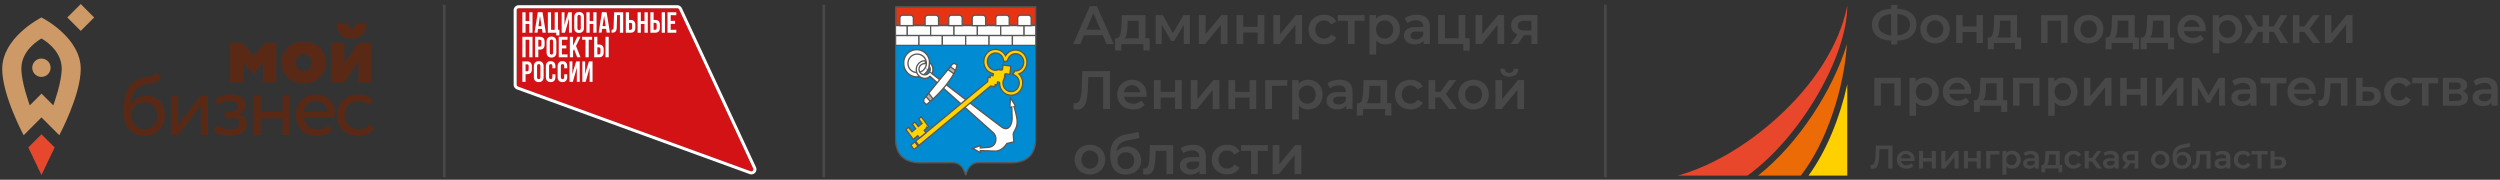 <?xml version="1.0" encoding="UTF-8"?> <svg xmlns="http://www.w3.org/2000/svg" xmlns:xlink="http://www.w3.org/1999/xlink" viewBox="0 0 1782.44 128.14"><rect x="0" y="0" width="1782.44" height="128.14" fill="#333333" stroke="none"/> <defs> <style>.cls-1,.cls-13,.cls-18{fill:none;}.cls-2{fill:#d31216;}.cls-3{fill:#fff;}.cls-4{fill:#5a2916;}.cls-5{fill:#e7472c;}.cls-6{fill:#cd9a67;}.cls-7{fill:#ed6b06;}.cls-8{fill:#e8472c;}.cls-9{fill:#ffd000;}.cls-10{fill:#484848;}.cls-11{fill:#008bd2;}.cls-12{clip-path:url(#clip-path);}.cls-13{stroke:#575756;stroke-miterlimit:22.93;stroke-width:0.93px;}.cls-14{fill:#e63312;}.cls-15{fill:#b2b2b2;}.cls-16{fill:#ffd500;}.cls-17{fill:#575756;}.cls-18{stroke:#484848;stroke-miterlimit:10;stroke-width:1.87px;}</style> <clipPath id="clip-path"> <polygon class="cls-1" points="638.15 125.06 738.82 125.06 738.82 4.55 638.15 4.55 638.15 125.06 638.15 125.06"></polygon> </clipPath> </defs> <g id="Слой_1" data-name="Слой 1"> <path class="cls-2" d="M484.18,6.73,537,120.1a1.47,1.47,0,0,1-1.83,2L369.38,61.73a1.47,1.47,0,0,1-1-1.37v-53a1.46,1.46,0,0,1,1.46-1.46h113a1.48,1.48,0,0,1,1.33.84Z"></path> <path class="cls-3" d="M482.85,3.72h-113a3.64,3.64,0,0,0-3.63,3.63v53a3.64,3.64,0,0,0,2.39,3.41l165.83,60.35a3.63,3.63,0,0,0,4.54-4.94L486.14,5.82a3.65,3.65,0,0,0-3.29-2.1Zm0,2.17a1.48,1.48,0,0,1,1.33.84L537,120.1a1.47,1.47,0,0,1-1.32,2.08,1.61,1.61,0,0,1-.51-.09L369.38,61.73a1.47,1.47,0,0,1-1-1.37v-53a1.46,1.46,0,0,1,1.46-1.46h113"></path> <path class="cls-3" d="M376.93,49.43c0,1-.4,1.37-1.13,1.37h-1.08V45.86h1.08c.73,0,1.13.33,1.13,1.37v2.2Zm-1.13-5.66h-3.38V58.38h2.3V52.89h1.08c2.3,0,3.42-1.27,3.42-3.61v-1.9c0-2.33-1.12-3.61-3.42-3.61ZM385.3,55c0,1-.46,1.44-1.19,1.44s-1.19-.4-1.19-1.44V47.13c0-1,.46-1.44,1.19-1.44s1.19.4,1.19,1.44V55ZM384.11,43.6c-2.26,0-3.49,1.34-3.49,3.68v7.59c0,2.34,1.23,3.67,3.49,3.67s3.48-1.33,3.48-3.67V47.28c0-2.34-1.23-3.68-3.48-3.68Zm16.89,0c-2.26,0-3.42,1.34-3.42,3.68v7.59c0,2.34,1.16,3.67,3.42,3.67s3.42-1.33,3.42-3.67V52.93h-2.17V55c0,1-.46,1.41-1.19,1.41s-1.19-.37-1.19-1.41V47.13c0-1,.46-1.44,1.19-1.44s1.19.4,1.19,1.44v1.56h2.17V47.28c0-2.34-1.17-3.68-3.42-3.68Zm-8.4,0c-2.25,0-3.42,1.34-3.42,3.68v7.59c0,2.34,1.17,3.67,3.42,3.67S396,57.21,396,54.87V52.93h-2.16V55c0,1-.47,1.41-1.19,1.41s-1.19-.37-1.19-1.41V47.13c0-1,.45-1.44,1.19-1.44s1.19.4,1.19,1.44v1.56H396V47.28c0-2.34-1.17-3.68-3.42-3.68Zm16.33,6.2L408.1,53V43.77h-2.05V58.38h2.36l1.92-6.7.94-3.59V58.38h2.06V43.77h-2.52l-1.88,6Zm9.1,0L417.19,53V43.77h-2V58.38h2.35l1.92-6.7.94-3.59V58.38h2.07V43.77H419.9l-1.87,6ZM394.37,37.49c0,1-.46,1.44-1.19,1.44s-1.19-.4-1.19-1.44V29.61c0-1.05.46-1.44,1.19-1.44s1.19.39,1.19,1.44v7.88Zm-1.19-11.41c-2.26,0-3.49,1.34-3.49,3.67v7.6c0,2.33,1.23,3.67,3.49,3.67s3.48-1.34,3.48-3.67v-7.6c0-2.33-1.23-3.67-3.48-3.67Zm18.4.17-3,6.36V26.25h-2.3v14.6h2.3V36.37l.71-1.34,2.23,5.82h2.36l-3.19-8.09,3.19-6.51Zm20.14,14.6H434V26.25h-2.29v14.6Zm-14.27,0h2.29V28.34h2.41V26.25h-7.1v2.09h2.4V40.85Zm-19.07,0h6.25V38.77h-4V34.49h3.16V32.4h-3.16V28.34h4V26.25h-6.25v14.6Zm29.73-3.46c0,1-.4,1.38-1.12,1.38H425.9v-5H427c.72,0,1.12.34,1.12,1.38v2.19ZM427,31.74H425.9V26.25h-2.29v14.6H427c2.29,0,3.42-1.27,3.42-3.61v-1.9c0-2.33-1.13-3.6-3.42-3.6Zm-54.57,9.11h2.3V28.34h2.6V40.85h2.34V26.25h-7.24v14.6Zm13.58-9c0,1.05-.4,1.38-1.13,1.38h-1.08V28.34h1.08c.73,0,1.13.33,1.13,1.37V31.9Zm-1.13-5.65h-3.38v14.6h2.3V35.37h1.08c2.29,0,3.42-1.28,3.42-3.61v-1.9c0-2.34-1.13-3.61-3.42-3.61Zm52.59-6.49c0,1.36-.38,1.5-1.43,1.5v2.09h.36c2.29,0,3.25-1,3.33-3.71l.26-8.83h2V23.33h2.34V8.73h-6.49l-.37,11Zm-25.77-7.67c0-1.05.47-1.45,1.19-1.45s1.19.4,1.19,1.45V20c0,1-.46,1.44-1.19,1.44s-1.19-.4-1.19-1.44V12.09Zm1.19,11.41c2.25,0,3.49-1.34,3.49-3.68V12.23c0-2.34-1.24-3.67-3.49-3.67s-3.48,1.33-3.48,3.67v7.59c0,2.34,1.23,3.68,3.48,3.68Zm12.44-.17V8.73H423V15h-2.6V8.73h-2.3v14.6h2.3V17.07H423v6.26Zm4.28-4.63,1.11-7.39,1.11,7.39Zm-.45-10-2.34,14.6h2.1l.4-2.65h2.82l.39,2.65h2.32L432.5,8.73ZM459.51,15H456.9V8.73h-2.29v14.6h2.29V17.07h2.61v6.26h2.34V8.73h-2.34V15Zm22.68-4.17V8.73h-6.26v14.6h6.26V21.24h-4V17h3.15V14.88h-3.15V10.81ZM471.8,23.33h2.3V8.73h-2.3v14.6Zm-3.61-3.46c0,1-.4,1.37-1.13,1.37H466V16.3h1.08c.73,0,1.13.33,1.13,1.38v2.19Zm-1.13-5.66H466V8.73h-2.3v14.6h3.38c2.3,0,3.42-1.27,3.42-3.61v-1.9c0-2.34-1.12-3.61-3.42-3.61Zm-16.37,5.66c0,1-.4,1.37-1.12,1.37h-1.09V16.3h1.09c.72,0,1.12.33,1.12,1.38v2.19Zm-1.12-5.66h-1.09V8.73h-2.3v14.6h3.39c2.29,0,3.42-1.27,3.42-3.61v-1.9c0-2.34-1.13-3.61-3.42-3.61ZM383.91,18.7,385,11.31l1.1,7.39Zm-.46-10-2.34,14.6h2.11l.4-2.65h2.82l.39,2.65h2.32l-2.34-14.6Zm13.16,16.56h2.23v-4h-1V8.73H395.5V21.24h-2.61V8.73H390.6v14.6h6v2Zm11.09-2V8.73h-2.52l-1.88,6L402.46,18V8.73h-2v14.6h2.36l1.92-6.7.93-3.59V23.33ZM377.32,15h-2.6V8.73h-2.3v14.6h2.3V17.07h2.6v6.26h2.34V8.73h-2.34V15Z"></path> <path class="cls-4" d="M164.07,58.7V30.55h8.45L181,40.13l7.82-9.58H197V58.7h-9.39V44.88l-6.81,7.82h-.19l-7.13-7.82V58.7Z"></path> <path class="cls-4" d="M200.92,44.63A14.41,14.41,0,0,1,205.17,34c2.88-2.81,6.7-4.19,11.39-4.19s8.5,1.38,11.32,4.19a14.2,14.2,0,0,1,4.32,10.64,14.16,14.16,0,0,1-4.32,10.63c-2.82,2.82-6.63,4.2-11.32,4.2s-8.51-1.38-11.39-4.2A14.37,14.37,0,0,1,200.92,44.63Zm15.64,6.07c3.25,0,5.63-2.32,5.63-6.07,0-3.57-2.44-6.07-5.63-6.07s-5.63,2.38-5.63,6.07C210.93,48.13,213.3,50.7,216.56,50.7Z"></path> <path class="cls-4" d="M245.52,58.7h-9.38V30.55h9.38v14.7l10-14.7h9.38V58.7h-9.38V44Zm2.63-41.91c0,2.44.87,3.63,2.63,3.63,1.56,0,2.37-1.19,2.37-3.63h8.14c0,6.19-3.76,10.64-10.51,10.64-7.32,0-10.76-4.32-10.76-10.64Z"></path> <path class="cls-4" d="M114.59,55.76A7.47,7.47,0,0,1,111,58.58a29.23,29.23,0,0,1-5.25,1.25,21.67,21.67,0,0,0-5.44,1.56C96,63.33,93.64,67.84,93.14,75h.12C95.08,71,99.64,68.4,104.4,68.4c8,0,13.07,5.51,13.07,14a14.35,14.35,0,0,1-4.07,10.26A13.74,13.74,0,0,1,103,96.86a13.6,13.6,0,0,1-10.88-4.69c-2.69-3.13-4-7.38-4-12.82q0-18.3,10.45-22.71a22.25,22.25,0,0,1,5.5-1.56c3.94-.69,6.13-1.07,7.82-3.26Zm-11.7,36.41a8.76,8.76,0,0,0,6.64-2.75,9.35,9.35,0,0,0,2.62-6.76c0-5.69-3.31-9.57-9-9.57a9.73,9.73,0,0,0-6.39,2.13,9.16,9.16,0,0,0-3.31,5.07C93.45,87.48,97.33,92.17,102.89,92.17Z"></path> <path class="cls-4" d="M127,96.24h-5V68.09h5V89l16.26-21h5V96.24h-5v-21Z"></path> <path class="cls-4" d="M157.19,95.8a11.06,11.06,0,0,1-4.88-2.75l2.57-3.75a14.81,14.81,0,0,0,8.32,3.06c4.31,0,7.38-1.88,7.38-4.63,0-2.31-2.06-3.63-5.51-3.63h-4.75V80h4.44c2.82,0,4.88-1.76,4.88-4,0-2.5-2.31-4.06-6-4.06a13.48,13.48,0,0,0-8.45,3.12l-1.94-3.87c2.25-2.32,6.63-3.76,11.14-3.76,6.75,0,10.57,2.88,10.57,7.57,0,3.25-1.63,5.44-4.94,6.63v.13a6.36,6.36,0,0,1,5.88,6.63c0,5.19-4.88,8.44-12,8.44A23.7,23.7,0,0,1,157.19,95.8Z"></path> <path class="cls-4" d="M201.48,96.24V84.35H185.84V96.24h-5V68.09h5V79.66h15.64V68.09h5V96.24Z"></path> <path class="cls-4" d="M236.64,93.17a15.22,15.22,0,0,1-10.57,3.69c-4.57,0-8.2-1.31-10.95-4A14.3,14.3,0,0,1,211,82.16a14.83,14.83,0,0,1,3.88-10.51c2.56-2.81,6.13-4.19,10.63-4.19a12.83,12.83,0,0,1,9.32,3.63,12.14,12.14,0,0,1,3.76,9.26,17.09,17.09,0,0,1-.32,3.38H216.62c.44,5.25,4.25,8.44,9.82,8.44,3.69,0,6.57-1,8.63-2.94ZM216.31,79.66h17.08c-.25-4.69-3.32-7.51-8.14-7.51C220.25,72.15,216.87,75.22,216.31,79.66Z"></path> <path class="cls-4" d="M266.35,92.17c-2.31,3-6.38,4.69-10.82,4.69s-8.13-1.31-10.95-4a14.3,14.3,0,0,1-4.13-10.7,14.57,14.57,0,0,1,4.07-10.44,13.58,13.58,0,0,1,10.2-4.26c4.94,0,8.63,1.25,11.07,3.69l-2.32,3.94a11.51,11.51,0,0,0-8.07-2.94A9.27,9.27,0,0,0,248.59,75a9.67,9.67,0,0,0-2.82,7.13,9.46,9.46,0,0,0,2.88,7.26A10.86,10.86,0,0,0,264,88.54Z"></path> <polygon class="cls-5" points="38.97 105.14 29.57 95.75 20.17 105.14 29.57 124.76 38.97 105.14"></polygon> <path class="cls-6" d="M29.53,41.76a6.53,6.53,0,1,0,6.53,6.53,6.53,6.53,0,0,0-6.53-6.53"></path> <path class="cls-6" d="M29.57,12.45c-2,1-28,14.76-28,36.71,0,18.78,15.3,47.26,15.3,47.26L29.57,83.71,42.26,96.42s15.3-28.48,15.3-47.26c0-21.95-26-35.7-28-36.71M38,75.14l-8.38-8.39-8.38,8.39c-.42-1.17-6-16.36-6-26.27C15.15,35.5,28.56,28,29.57,27.46,30.58,28,44,35.5,44,48.87c0,9.91-5.61,25.1-6,26.27"></path> <rect class="cls-6" x="50.8" y="5.68" width="13.53" height="13.53" transform="translate(8.06 44.35) rotate(-45)"></rect> <path class="cls-7" d="M1253.44,125.2h30.48c18.5-23.67,30.94-62.53,32.87-93.7-9.82,32.41-34.33,70.83-63.35,93.7Z"></path> <path class="cls-8" d="M1317.06,4.59V4.37H1317c-5.46,27.06-23.06,55.34-50.16,79.82-22.33,20.16-47.72,34.68-70.59,41v0h49.67c38.38-27.66,71-85.44,71.15-120.61Z"></path> <path class="cls-9" d="M1289.41,125.2h27.65V60.11c-5.19,23.65-14.85,47.68-27.65,65.09Z"></path> <path class="cls-10" d="M1362.81,25.73q-3.54,3-10.06,3.24v2.75h-4.42V29q-6.52-.33-10.08-3.28a9.9,9.9,0,0,1-3.55-8.07,10,10,0,0,1,3.55-8.1q3.55-3,10.08-3.3V3.58h4.42V6.22q6.52.35,10.06,3.3a10,10,0,0,1,3.53,8.1A10.06,10.06,0,0,1,1362.81,25.73Zm-21.13-2.83a11.84,11.84,0,0,0,6.65,2.27V10.06c-6,.45-9,3-9,7.56A6.46,6.46,0,0,0,1341.68,22.9Zm17.77,0a6.58,6.58,0,0,0,2.29-5.34,6.55,6.55,0,0,0-2.3-5.33,11.65,11.65,0,0,0-6.69-2.19V25.17A11.55,11.55,0,0,0,1359.45,22.92Z"></path> <path class="cls-10" d="M1374.26,29.64a9.53,9.53,0,0,1-3.74-3.63,10.4,10.4,0,0,1-1.34-5.27,10.3,10.3,0,0,1,1.34-5.25,9.62,9.62,0,0,1,3.74-3.61,11.87,11.87,0,0,1,10.8,0,9.55,9.55,0,0,1,3.74,3.61,10.3,10.3,0,0,1,1.34,5.25A10.4,10.4,0,0,1,1388.8,26a9.47,9.47,0,0,1-3.74,3.63,11.87,11.87,0,0,1-10.8,0Zm9.58-4.39a6.21,6.21,0,0,0,1.66-4.51,6.17,6.17,0,0,0-1.66-4.5,6,6,0,0,0-8.38,0,6.24,6.24,0,0,0-1.64,4.5,6.28,6.28,0,0,0,1.64,4.51,6,6,0,0,0,8.38,0Z"></path> <path class="cls-10" d="M1394.67,10.8h4.61v8.08h9.91V10.8h4.61V30.68h-4.61V22.83h-9.91v7.85h-4.61Z"></path> <path class="cls-10" d="M1441,26.74v8.37h-4.31V30.68H1421.5v4.43h-4.28V26.74h.92c1.26,0,2.11-.87,2.56-2.44a31,31,0,0,0,.91-6.68l.25-6.82h16.22V26.74Zm-15.74-3.21a5.94,5.94,0,0,1-1.47,3.21h9.69v-12h-7.55l-.11,3.2A41,41,0,0,1,1425.25,23.53Z"></path> <path class="cls-10" d="M1474.14,10.8V30.68h-4.57V14.75h-9.69V30.68h-4.6V10.8Z"></path> <path class="cls-10" d="M1483.76,29.64A9.47,9.47,0,0,1,1480,26a10.31,10.31,0,0,1-1.35-5.27,10.21,10.21,0,0,1,1.35-5.25,9.55,9.55,0,0,1,3.74-3.61,11.84,11.84,0,0,1,10.79,0,9.49,9.49,0,0,1,3.74,3.61,10.21,10.21,0,0,1,1.35,5.25,10.31,10.31,0,0,1-1.35,5.27,9.4,9.4,0,0,1-3.74,3.63,11.84,11.84,0,0,1-10.79,0Zm9.58-4.39a6.25,6.25,0,0,0,1.66-4.51,6.21,6.21,0,0,0-1.66-4.5,5.62,5.62,0,0,0-4.2-1.72,5.53,5.53,0,0,0-4.18,1.72,6.2,6.2,0,0,0-1.64,4.5,6.24,6.24,0,0,0,1.64,4.51,5.53,5.53,0,0,0,4.18,1.71A5.62,5.62,0,0,0,1493.34,25.25Z"></path> <path class="cls-10" d="M1525,26.74v8.37h-4.31V30.68h-15.18v4.43h-4.27V26.74h.92c1.25,0,2.1-.87,2.56-2.44a31.73,31.73,0,0,0,.9-6.68l.26-6.82H1522V26.74Zm-15.73-3.21a5.87,5.87,0,0,1-1.48,3.21h9.69v-12h-7.55l-.11,3.2A41.2,41.2,0,0,1,1509.22,23.53Z"></path> <path class="cls-10" d="M1550.07,26.74v8.37h-4.31V30.68h-15.17v4.43h-4.28V26.74h.92c1.25,0,2.11-.87,2.56-2.44a31,31,0,0,0,.91-6.68l.25-6.82h16.21V26.74Zm-15.73-3.21a5.94,5.94,0,0,1-1.47,3.21h9.69v-12H1535l-.11,3.2A41,41,0,0,1,1534.34,23.53Z"></path> <path class="cls-10" d="M1572.55,22.23h-15.44a5.39,5.39,0,0,0,2.12,3.48,6.86,6.86,0,0,0,4.25,1.29,7.14,7.14,0,0,0,5.35-2.16l2.47,2.86a8.31,8.31,0,0,1-3.36,2.42,13.17,13.17,0,0,1-10.28-.48,9.39,9.39,0,0,1-3.81-3.63,10.3,10.3,0,0,1-1.34-5.27,10.51,10.51,0,0,1,1.3-5.23,9.45,9.45,0,0,1,3.63-3.63,10.49,10.49,0,0,1,5.23-1.3,10.29,10.29,0,0,1,5.14,1.28,9.07,9.07,0,0,1,3.54,3.62,11,11,0,0,1,1.27,5.37C1572.62,21.18,1572.6,21.64,1572.55,22.23Zm-13.62-6.61a5.68,5.68,0,0,0-1.86,3.52h11.17a5.72,5.72,0,0,0-9.31-3.52Z"></path> <path class="cls-10" d="M1593.71,11.85a9.06,9.06,0,0,1,3.56,3.57,10.72,10.72,0,0,1,1.29,5.32,10.82,10.82,0,0,1-1.29,5.34,9.07,9.07,0,0,1-3.56,3.6,10.38,10.38,0,0,1-5.14,1.26,7.9,7.9,0,0,1-6.3-2.68V37.9h-4.6V10.8h4.38v2.61a7.12,7.12,0,0,1,2.82-2.12,9.46,9.46,0,0,1,3.7-.71A10.28,10.28,0,0,1,1593.71,11.85Zm-1.47,13.4a6.28,6.28,0,0,0,1.64-4.51,6.24,6.24,0,0,0-1.64-4.5,5.55,5.55,0,0,0-4.18-1.72,5.89,5.89,0,0,0-3,.77,5.51,5.51,0,0,0-2.1,2.18,6.75,6.75,0,0,0-.77,3.27A6.79,6.79,0,0,0,1583,24a5.58,5.58,0,0,0,2.1,2.18,6,6,0,0,0,3,.76A5.54,5.54,0,0,0,1592.24,25.25Z"></path> <path class="cls-10" d="M1621.14,22.72h-3.31v8h-4.57v-8h-3.32l-4.79,8h-5.45l6.45-10.27-6-9.61h4.9l4.79,8h3.39v-8h4.57v8h3.35l4.83-8h4.9l-6,9.61,6.48,10.27h-5.49Z"></path> <path class="cls-10" d="M1643,22.72h-3.58v8h-4.6V10.8h4.6v8h3.69l5.82-8h4.94l-7.15,9.57,7.62,10.31H1649Z"></path> <path class="cls-10" d="M1657.62,10.8h4.6V23.91l10.87-13.11h4.2V30.68h-4.6V17.58l-10.84,13.1h-4.23Z"></path> <path class="cls-10" d="M1355.22,55.47V75.35h-4.57V59.42H1341V75.35h-4.61V55.47Z"></path> <path class="cls-10" d="M1377.49,56.52a9,9,0,0,1,3.55,3.57,11.66,11.66,0,0,1,0,10.66,9.11,9.11,0,0,1-3.55,3.6,10.41,10.41,0,0,1-5.14,1.26,7.9,7.9,0,0,1-6.3-2.68v9.64h-4.61V55.47h4.39v2.61a7.12,7.12,0,0,1,2.82-2.12,9.42,9.42,0,0,1,3.7-.71A10.31,10.31,0,0,1,1377.49,56.52ZM1376,69.92a7,7,0,0,0,0-9,5.53,5.53,0,0,0-4.18-1.72,5.85,5.85,0,0,0-3,.77,5.38,5.38,0,0,0-2.1,2.18,7.27,7.27,0,0,0,0,6.55,5.45,5.45,0,0,0,2.1,2.18,6,6,0,0,0,3,.76A5.53,5.53,0,0,0,1376,69.92Z"></path> <path class="cls-10" d="M1405.25,66.9h-15.44a5.39,5.39,0,0,0,2.12,3.48,6.87,6.87,0,0,0,4.26,1.29,7.13,7.13,0,0,0,5.34-2.16l2.47,2.86a8.31,8.31,0,0,1-3.36,2.42,13.17,13.17,0,0,1-10.28-.48,9.39,9.39,0,0,1-3.81-3.63,10.3,10.3,0,0,1-1.34-5.27,10.51,10.51,0,0,1,1.3-5.23,9.45,9.45,0,0,1,3.63-3.63,10.49,10.49,0,0,1,5.23-1.3,10.29,10.29,0,0,1,5.14,1.28,9.07,9.07,0,0,1,3.54,3.62,11,11,0,0,1,1.27,5.37C1405.32,65.85,1405.3,66.31,1405.25,66.9Zm-13.61-6.61a5.64,5.64,0,0,0-1.87,3.52h11.17a5.53,5.53,0,0,0-1.81-3.5,5.94,5.94,0,0,0-7.49,0Z"></path> <path class="cls-10" d="M1431.11,71.41v8.37h-4.31V75.35h-15.18v4.43h-4.27V71.41h.92c1.25,0,2.11-.87,2.56-2.44a31.08,31.08,0,0,0,.9-6.68l.26-6.82h16.21V71.41Zm-15.73-3.21a5.94,5.94,0,0,1-1.47,3.21h9.69v-12H1416l-.11,3.2A41.2,41.2,0,0,1,1415.38,68.2Z"></path> <path class="cls-10" d="M1454.1,55.47V75.35h-4.57V59.42h-9.69V75.35h-4.6V55.47Z"></path> <path class="cls-10" d="M1476.37,56.52a9.06,9.06,0,0,1,3.56,3.57,11.66,11.66,0,0,1,0,10.66,9.13,9.13,0,0,1-3.56,3.6,10.38,10.38,0,0,1-5.14,1.26,7.9,7.9,0,0,1-6.3-2.68v9.64h-4.6V55.47h4.38v2.61a7.12,7.12,0,0,1,2.82-2.12,9.46,9.46,0,0,1,3.7-.71A10.28,10.28,0,0,1,1476.37,56.52Zm-1.47,13.4a7,7,0,0,0,0-9,5.55,5.55,0,0,0-4.18-1.72,5.89,5.89,0,0,0-3,.77,5.51,5.51,0,0,0-2.1,2.18,7.35,7.35,0,0,0,0,6.55,5.58,5.58,0,0,0,2.1,2.18,6,6,0,0,0,3,.76A5.54,5.54,0,0,0,1474.9,69.92Z"></path> <path class="cls-10" d="M1485.79,55.47h4.6V68.58l10.87-13.11h4.2V75.35h-4.61V62.25L1490,75.35h-4.23Z"></path> <path class="cls-10" d="M1511.65,55.47h4.6v8.08h9.91V55.47h4.61V75.35h-4.61V67.5h-9.91v7.85h-4.6Z"></path> <path class="cls-10" d="M1537,55.47h4.6V68.58l10.87-13.11h4.2V75.35H1552V62.25l-10.83,13.1H1537Z"></path> <path class="cls-10" d="M1582.16,75.35V62.17l-6.63,11.1h-2L1567,62.14V75.35h-4.2V55.47h4.83l7,12.44L1582,55.47h4.31l0,19.88Z"></path> <path class="cls-10" d="M1606.5,57.35c1.53,1.41,2.3,3.52,2.3,6.35V75.35h-4.35V72.93a5.35,5.35,0,0,1-2.41,2,9.3,9.3,0,0,1-3.77.69,9.12,9.12,0,0,1-3.87-.76,6,6,0,0,1-2.56-2.12,5.38,5.38,0,0,1-.91-3.07,5.29,5.29,0,0,1,2-4.3q2-1.62,6.21-1.62h5.09v-.3a4.07,4.07,0,0,0-1.24-3.2,5.26,5.26,0,0,0-3.66-1.12,10.64,10.64,0,0,0-3.26.52,8,8,0,0,0-2.71,1.45l-1.81-3.38a11,11,0,0,1,3.72-1.83,16.51,16.51,0,0,1,4.61-.63C1602.75,55.25,1605,56,1606.5,57.35Zm-4.2,14.07a4.3,4.3,0,0,0,1.9-2.29v-2.3h-4.76q-4,0-4,2.64a2.4,2.4,0,0,0,1,2,4.48,4.48,0,0,0,2.76.74A5.85,5.85,0,0,0,1602.3,71.42Z"></path> <path class="cls-10" d="M1630.1,59.42h-6.89V75.35h-4.61V59.42h-6.92v-4h18.42Z"></path> <path class="cls-10" d="M1651,66.9h-15.44a5.39,5.39,0,0,0,2.12,3.48,6.87,6.87,0,0,0,4.26,1.29,7.13,7.13,0,0,0,5.34-2.16l2.47,2.86a8.31,8.31,0,0,1-3.36,2.42,13.17,13.17,0,0,1-10.28-.48,9.39,9.39,0,0,1-3.81-3.63,10.3,10.3,0,0,1-1.34-5.27,10.51,10.51,0,0,1,1.3-5.23,9.45,9.45,0,0,1,3.63-3.63,10.5,10.5,0,0,1,5.24-1.3,10.28,10.28,0,0,1,5.13,1.28,9,9,0,0,1,3.54,3.62,11,11,0,0,1,1.27,5.37C1651,65.85,1651,66.31,1651,66.9Zm-13.61-6.61a5.58,5.58,0,0,0-1.86,3.52h11.16a5.53,5.53,0,0,0-1.81-3.5,5.94,5.94,0,0,0-7.49,0Z"></path> <path class="cls-10" d="M1673.64,55.47V75.35H1669V59.42h-7.37l-.18,3.94a46.73,46.73,0,0,1-.72,6.61,9.46,9.46,0,0,1-1.81,4.21,4.25,4.25,0,0,1-3.48,1.54,9.72,9.72,0,0,1-2.54-.41l.22-3.9a4.57,4.57,0,0,0,.88.11,2.29,2.29,0,0,0,2.1-1.14,6.78,6.78,0,0,0,.91-2.72c.13-1,.25-2.56.35-4.52l.33-7.67Z"></path> <path class="cls-10" d="M1695.47,63.74a6,6,0,0,1,2,4.84,6.15,6.15,0,0,1-2.21,5.06,9.55,9.55,0,0,1-6.23,1.75l-9.21,0V55.47h4.61V62l5.27,0A8.65,8.65,0,0,1,1695.47,63.74Zm-3.74,7.37a3.2,3.2,0,0,0,1.07-2.61,2.89,2.89,0,0,0-1-2.46,5.3,5.3,0,0,0-3.13-.81l-4.2,0v6.74l4.2,0A4.56,4.56,0,0,0,1691.73,71.11Z"></path> <path class="cls-10" d="M1705,74.31a9.56,9.56,0,0,1-3.8-3.63,10.85,10.85,0,0,1,0-10.52,9.66,9.66,0,0,1,3.78-3.61,11.38,11.38,0,0,1,5.51-1.3,10.56,10.56,0,0,1,5.1,1.19,7.79,7.79,0,0,1,3.3,3.42L1715.35,62a5.67,5.67,0,0,0-2.12-2.07,5.84,5.84,0,0,0-2.78-.69,5.77,5.77,0,0,0-4.27,1.7,6.89,6.89,0,0,0,0,9,6.14,6.14,0,0,0,7.07,1,5.67,5.67,0,0,0,2.12-2.07l3.54,2.09a8,8,0,0,1-3.34,3.44,10.26,10.26,0,0,1-5.06,1.21A11.42,11.42,0,0,1,1705,74.31Z"></path> <path class="cls-10" d="M1738.34,59.42h-6.89V75.35h-4.61V59.42h-6.92v-4h18.42Z"></path> <path class="cls-10" d="M1759.6,69.77a4.83,4.83,0,0,1-2,4.13,10,10,0,0,1-5.9,1.45h-10V55.47h9.62a10.17,10.17,0,0,1,5.63,1.34,4.31,4.31,0,0,1,2,3.8,4.41,4.41,0,0,1-.79,2.64A5.19,5.19,0,0,1,1756,65,4.63,4.63,0,0,1,1759.6,69.77Zm-13.52-6h4.82c2.38,0,3.58-.83,3.58-2.49s-1.2-2.42-3.58-2.42h-4.82Zm9.06,5.7a2.29,2.29,0,0,0-.89-2,4.7,4.7,0,0,0-2.76-.65h-5.41V72h5.26Q1755.13,72,1755.14,69.47Z"></path> <path class="cls-10" d="M1778.48,57.35c1.53,1.41,2.3,3.52,2.3,6.35V75.35h-4.35V72.93a5.35,5.35,0,0,1-2.41,2,9.32,9.32,0,0,1-3.78.69,9.19,9.19,0,0,1-3.87-.76,6.12,6.12,0,0,1-2.56-2.12,5.45,5.45,0,0,1-.9-3.07,5.29,5.29,0,0,1,2-4.3q2-1.62,6.21-1.62h5.09v-.3a4.1,4.1,0,0,0-1.24-3.2,5.26,5.26,0,0,0-3.66-1.12,10.75,10.75,0,0,0-3.27.52,8,8,0,0,0-2.7,1.45l-1.81-3.38a11,11,0,0,1,3.72-1.83,16.51,16.51,0,0,1,4.61-.63C1774.73,55.25,1776.94,56,1778.48,57.35Zm-4.2,14.07a4.35,4.35,0,0,0,1.9-2.29v-2.3h-4.76q-4,0-4,2.64a2.4,2.4,0,0,0,1,2,4.48,4.48,0,0,0,2.76.74A5.85,5.85,0,0,0,1774.28,71.42Z"></path> <path class="cls-10" d="M1349.31,103.78V120.1h-3V106.35H1340l-.13,4.08a34.74,34.74,0,0,1-.56,5.55,7,7,0,0,1-1.41,3.24,3.34,3.34,0,0,1-2.67,1.11,8.3,8.3,0,0,1-1.64-.23l.21-2.64a2.39,2.39,0,0,0,.69.1c.94,0,1.6-.57,2-1.69a20,20,0,0,0,.72-5.33l.23-6.76Z"></path> <path class="cls-10" d="M1365,114.81h-9.67a3.4,3.4,0,0,0,1.33,2.17,4.3,4.3,0,0,0,2.67.81,4.47,4.47,0,0,0,3.34-1.35l1.54,1.79a5.26,5.26,0,0,1-2.09,1.52,7.63,7.63,0,0,1-2.86.51,7.48,7.48,0,0,1-3.58-.82,5.82,5.82,0,0,1-2.39-2.27,6.92,6.92,0,0,1,0-6.57,5.83,5.83,0,0,1,2.27-2.27,6.52,6.52,0,0,1,3.28-.82,6.39,6.39,0,0,1,3.22.81,5.59,5.59,0,0,1,2.21,2.26,6.9,6.9,0,0,1,.8,3.36C1365.07,114.15,1365.05,114.43,1365,114.81Zm-8.52-4.14a3.5,3.5,0,0,0-1.17,2.2h7a3.57,3.57,0,0,0-5.82-2.2Z"></path> <path class="cls-10" d="M1368.22,107.65h2.89v5.06h6.2v-5.06h2.89V120.1h-2.89v-4.92h-6.2v4.92h-2.89Z"></path> <path class="cls-10" d="M1384.07,107.65H1387v8.2l6.81-8.2h2.63V120.1h-2.89v-8.21l-6.78,8.21h-2.65Z"></path> <path class="cls-10" d="M1400.26,107.65h2.89v5.06h6.2v-5.06h2.88V120.1h-2.88v-4.92h-6.2v4.92h-2.89Z"></path> <path class="cls-10" d="M1425.56,110.12H1419v10h-2.88V107.65h9.45Z"></path> <path class="cls-10" d="M1437.71,108.3a5.76,5.76,0,0,1,2.22,2.24,6.7,6.7,0,0,1,.81,3.33,6.78,6.78,0,0,1-.81,3.35,5.72,5.72,0,0,1-2.22,2.25,6.48,6.48,0,0,1-3.22.79,4.93,4.93,0,0,1-3.94-1.68v6h-2.89v-17h2.75v1.63a4.45,4.45,0,0,1,1.76-1.33,6,6,0,0,1,2.32-.44A6.59,6.59,0,0,1,1437.71,108.3Zm-.93,8.39a4.38,4.38,0,0,0,0-5.64,3.46,3.46,0,0,0-2.61-1.07,3.67,3.67,0,0,0-1.87.48,3.53,3.53,0,0,0-1.32,1.36,4.62,4.62,0,0,0,0,4.1,3.49,3.49,0,0,0,1.32,1.37,3.67,3.67,0,0,0,1.87.48A3.43,3.43,0,0,0,1436.78,116.69Z"></path> <path class="cls-10" d="M1452.19,108.83a5.12,5.12,0,0,1,1.44,4v7.3h-2.72v-1.52a3.34,3.34,0,0,1-1.51,1.25,5.79,5.79,0,0,1-2.36.43,5.68,5.68,0,0,1-2.42-.48,3.74,3.74,0,0,1-1.61-1.33,3.41,3.41,0,0,1-.56-1.92,3.3,3.3,0,0,1,1.23-2.69,6.06,6.06,0,0,1,3.89-1h3.18v-.19a2.6,2.6,0,0,0-.77-2,3.36,3.36,0,0,0-2.3-.69,6.49,6.49,0,0,0-2,.32,5,5,0,0,0-1.69.91l-1.13-2.12a6.76,6.76,0,0,1,2.33-1.14,10,10,0,0,1,2.88-.4A6,6,0,0,1,1452.19,108.83Zm-2.63,8.81a2.73,2.73,0,0,0,1.19-1.44v-1.44h-3c-1.67,0-2.5.55-2.5,1.65a1.48,1.48,0,0,0,.63,1.26,2.82,2.82,0,0,0,1.73.47A3.71,3.71,0,0,0,1449.56,117.64Z"></path> <path class="cls-10" d="M1470.36,117.63v5.24h-2.7V120.1h-9.51v2.77h-2.67v-5.24h.58c.78,0,1.31-.54,1.6-1.53a19.71,19.71,0,0,0,.56-4.18l.16-4.27h10.15v10Zm-9.85-2a3.7,3.7,0,0,1-.93,2h6.07v-7.51h-4.73l-.07,2A25.2,25.2,0,0,1,1460.51,115.62Z"></path> <path class="cls-10" d="M1475.11,119.44a5.92,5.92,0,0,1-2.38-2.27,6.39,6.39,0,0,1-.85-3.3,6.31,6.31,0,0,1,.85-3.28,6,6,0,0,1,2.37-2.26,7,7,0,0,1,3.44-.82,6.58,6.58,0,0,1,3.2.75,4.84,4.84,0,0,1,2.06,2.14l-2.21,1.31a3.59,3.59,0,0,0-1.33-1.3,3.85,3.85,0,0,0-4.42.63,4.34,4.34,0,0,0,0,5.67,3.65,3.65,0,0,0,2.69,1.06,3.57,3.57,0,0,0,1.74-.44,3.49,3.49,0,0,0,1.33-1.29l2.21,1.31a4.93,4.93,0,0,1-2.09,2.15,6.38,6.38,0,0,1-3.17.76A7.07,7.07,0,0,1,1475.11,119.44Z"></path> <path class="cls-10" d="M1491.46,115.11h-2.24v5h-2.88V107.65h2.88v5h2.31l3.64-5h3.09l-4.47,6,4.77,6.46h-3.39Z"></path> <path class="cls-10" d="M1509.12,108.83a5.12,5.12,0,0,1,1.44,4v7.3h-2.72v-1.52a3.37,3.37,0,0,1-1.52,1.25,5.79,5.79,0,0,1-2.36.43,5.71,5.71,0,0,1-2.42-.48,3.71,3.71,0,0,1-1.6-1.33,3.34,3.34,0,0,1-.57-1.92,3.3,3.3,0,0,1,1.23-2.69,6.08,6.08,0,0,1,3.89-1h3.18v-.19a2.56,2.56,0,0,0-.77-2,3.33,3.33,0,0,0-2.29-.69,6.4,6.4,0,0,0-2,.32,5,5,0,0,0-1.7.91l-1.13-2.12a6.85,6.85,0,0,1,2.33-1.14,10.07,10.07,0,0,1,2.88-.4A6,6,0,0,1,1509.12,108.83Zm-2.63,8.81a2.71,2.71,0,0,0,1.18-1.44v-1.44h-3q-2.49,0-2.49,1.65a1.5,1.5,0,0,0,.62,1.26,2.84,2.84,0,0,0,1.73.47A3.78,3.78,0,0,0,1506.49,117.64Z"></path> <path class="cls-10" d="M1524.53,107.65V120.1H1522v-3.76h-3.25l-2.52,3.76h-3.09L1516,116a4.09,4.09,0,0,1-2-1.44,4.41,4.41,0,0,1,.79-5.69,6.56,6.56,0,0,1,4.13-1.17Zm-8.35,4.57q0,2.1,2.7,2.1H1522V110.1h-3C1517.11,110.1,1516.18,110.81,1516.18,112.22Z"></path> <path class="cls-10" d="M1536.9,119.44a5.88,5.88,0,0,1-2.34-2.27,6.39,6.39,0,0,1-.85-3.3,6.31,6.31,0,0,1,.85-3.28,5.92,5.92,0,0,1,2.34-2.26,7.36,7.36,0,0,1,6.75,0,6,6,0,0,1,2.35,2.26,6.41,6.41,0,0,1,.84,3.28,6.48,6.48,0,0,1-.84,3.3,6,6,0,0,1-2.35,2.27,7.36,7.36,0,0,1-6.75,0Zm6-2.75a4.34,4.34,0,0,0,0-5.64,3.52,3.52,0,0,0-2.63-1.07,3.46,3.46,0,0,0-2.61,1.07,4.38,4.38,0,0,0,0,5.64,3.43,3.43,0,0,0,2.61,1.08A3.49,3.49,0,0,0,1542.89,116.69Z"></path> <path class="cls-10" d="M1559.43,109a5.34,5.34,0,0,1,2.09,2.1,6.32,6.32,0,0,1,.75,3.1,6.08,6.08,0,0,1-.83,3.18,5.66,5.66,0,0,1-2.33,2.16,7.42,7.42,0,0,1-3.42.77,6,6,0,0,1-5-2.14A9.54,9.54,0,0,1,1549,112a9.92,9.92,0,0,1,1.59-5.94,7.71,7.71,0,0,1,4.87-2.89l5.72-1.24.42,2.61-5.19,1.07a6.49,6.49,0,0,0-3.35,1.59,4.9,4.9,0,0,0-1.29,3.14,5.78,5.78,0,0,1,2-1.55,6.56,6.56,0,0,1,5.67.22Zm-1.1,7.92a3.67,3.67,0,0,0,1-2.65,3.38,3.38,0,0,0-3.56-3.56,3.51,3.51,0,0,0-2.6,1,3.46,3.46,0,0,0-1,2.58,3.63,3.63,0,0,0,1,2.66,3.48,3.48,0,0,0,2.59,1A3.37,3.37,0,0,0,1558.33,116.94Z"></path> <path class="cls-10" d="M1576.08,107.65V120.1h-2.88v-10h-4.61l-.12,2.47a29,29,0,0,1-.45,4.14,5.86,5.86,0,0,1-1.13,2.63,2.66,2.66,0,0,1-2.18,1,6.34,6.34,0,0,1-1.59-.26l.14-2.44a3.17,3.17,0,0,0,.55.07,1.44,1.44,0,0,0,1.32-.72,4.16,4.16,0,0,0,.56-1.7c.09-.66.16-1.6.22-2.83l.21-4.8Z"></path> <path class="cls-10" d="M1588.71,108.83a5.12,5.12,0,0,1,1.44,4v7.3h-2.72v-1.52a3.34,3.34,0,0,1-1.51,1.25,6.54,6.54,0,0,1-4.79,0,3.77,3.77,0,0,1-1.6-1.33,3.56,3.56,0,0,1,.67-4.61,6.06,6.06,0,0,1,3.89-1h3.18v-.19a2.6,2.6,0,0,0-.77-2,3.36,3.36,0,0,0-2.3-.69,6.49,6.49,0,0,0-2,.32,5,5,0,0,0-1.69.91l-1.13-2.12a6.8,6.8,0,0,1,2.32-1.14,10.09,10.09,0,0,1,2.89-.4A6,6,0,0,1,1588.71,108.83Zm-2.63,8.81a2.73,2.73,0,0,0,1.19-1.44v-1.44h-3q-2.49,0-2.49,1.65a1.48,1.48,0,0,0,.63,1.26,2.82,2.82,0,0,0,1.73.47A3.71,3.71,0,0,0,1586.08,117.64Z"></path> <path class="cls-10" d="M1595.9,119.44a5.92,5.92,0,0,1-2.38-2.27,6.39,6.39,0,0,1-.85-3.3,6.31,6.31,0,0,1,.85-3.28,6,6,0,0,1,2.36-2.26,7.09,7.09,0,0,1,3.45-.82,6.58,6.58,0,0,1,3.2.75,4.84,4.84,0,0,1,2.06,2.14l-2.21,1.31a3.59,3.59,0,0,0-1.33-1.3,3.85,3.85,0,0,0-4.42.63,4.34,4.34,0,0,0,0,5.67,3.65,3.65,0,0,0,2.69,1.06,3.57,3.57,0,0,0,1.74-.44,3.49,3.49,0,0,0,1.33-1.29l2.21,1.31a5,5,0,0,1-2.09,2.15,6.38,6.38,0,0,1-3.17.76A7.07,7.07,0,0,1,1595.9,119.44Z"></path> <path class="cls-10" d="M1616.77,110.12h-4.31v10h-2.89v-10h-4.33v-2.47h11.53Z"></path> <path class="cls-10" d="M1628.66,112.83a3.74,3.74,0,0,1,1.26,3,3.84,3.84,0,0,1-1.39,3.17,5.9,5.9,0,0,1-3.9,1.1l-5.76,0V107.65h2.88v4.08l3.3,0A5.39,5.39,0,0,1,1628.66,112.83Zm-2.34,4.61a2,2,0,0,0,.67-1.63,1.82,1.82,0,0,0-.65-1.54,3.26,3.26,0,0,0-2-.51l-2.63,0V118l2.63,0A2.91,2.91,0,0,0,1626.32,117.44Z"></path> <path class="cls-11" d="M638.47,4.88h100V98.44c0,10.92-5.16,17.31-17.27,17.64L697.44,116c-4.26,0-7.14,2.91-8.94,8.72h0c-1.81-5.81-4.69-8.67-9-8.72l-23.76.08c-12.11-.33-17.3-6.72-17.27-17.64V4.88Z"></path> <g class="cls-12"> <path class="cls-13" d="M638.47,4.88h100V98.44c0,10.92-5.16,17.31-17.27,17.64L697.44,116c-4.26,0-7.14,2.91-8.94,8.72h0c-1.81-5.81-4.69-8.67-9-8.72l-23.76.08c-12.11-.33-17.3-6.72-17.27-17.64V4.88Z"></path> </g> <polygon class="cls-14" points="638.71 5.11 738.25 5.11 738.25 17.98 638.71 17.98 638.71 5.11 638.71 5.11"></polygon> <g class="cls-12"> <polygon class="cls-13" points="638.71 5.11 738.25 5.11 738.25 17.98 638.71 17.98 638.71 5.11 638.71 5.11"></polygon> </g> <path class="cls-3" d="M653.56,54.82a9.45,9.45,0,0,0,9.15-9.69,9.17,9.17,0,1,0-18.31,0,9.45,9.45,0,0,0,9.16,9.69m0-3.14a6.56,6.56,0,1,0-6.19-6.55,6.39,6.39,0,0,0,6.19,6.55"></path> <g class="cls-12"> <path class="cls-13" d="M653.56,54.82a9.45,9.45,0,0,0,9.15-9.69,9.17,9.17,0,1,0-18.31,0,9.45,9.45,0,0,0,9.16,9.69Zm0-3.14a6.56,6.56,0,1,0-6.19-6.55,6.39,6.39,0,0,0,6.19,6.55Z"></path> </g> <path class="cls-3" d="M659.17,55.92a5.71,5.71,0,0,0,3.91-1.56L708,94.45c3.39,2.9,2.77,10.08-3.2,10.6l-5.88.44v-1.68l-5.36,2,5.37,3v-1.43l10.24.33c2.49.22,6.05-1.22,8.7-5.43l5-1.12-.47-5.26c0-2.7,4.1-4.67,2.36-12.85s-2.13-7-1.74-7.15l1.06-.36-3.65-5.7-.4,6.84,1.37-.44.23,8.11c.08,2.86-1.81,10.24-7.49,6.2-5.37-3.83-45.4-34.67-49.68-38a6.51,6.51,0,0,0,.68-2.93,6.39,6.39,0,0,0-2.42-5.06,14.42,14.42,0,0,1-.23,2.63,4.38,4.38,0,0,1,.73,2.43,4,4,0,1,1-4-4.25,4.91,4.91,0,0,1,.55,0,9.67,9.67,0,0,0-.22-2.07h-.33a6.3,6.3,0,0,0,0,12.58"></path> <path class="cls-13" d="M659.17,55.92a5.71,5.71,0,0,0,3.91-1.56L708,94.45c3.39,2.9,2.77,10.08-3.2,10.6l-5.88.44v-1.68l-5.36,2,5.37,3v-1.43l10.24.33c2.49.22,6.05-1.22,8.7-5.43l5-1.12-.47-5.26c0-2.7,4.1-4.67,2.36-12.85s-2.13-7-1.74-7.15l1.06-.36-3.65-5.7-.4,6.84,1.37-.44.23,8.11c.08,2.86-1.81,10.24-7.49,6.2-5.37-3.83-45.4-34.67-49.68-38a6.51,6.51,0,0,0,.68-2.93,6.39,6.39,0,0,0-2.42-5.06,14.42,14.42,0,0,1-.23,2.63,4.38,4.38,0,0,1,.73,2.43,4,4,0,1,1-4-4.25,4.91,4.91,0,0,1,.55,0,9.67,9.67,0,0,0-.22-2.07h-.33a6.3,6.3,0,0,0,0,12.58Z"></path> <path class="cls-3" d="M658.57,72.64l.14-2,20.55-25.11,1.29-.3,1.73,1.06c-.45,5.51-7.35,13.81-8.45,15.19a89.48,89.48,0,0,1-13.32,13.12l-1.94-2Z"></path> <path class="cls-13" d="M658.57,72.64l.14-2,20.55-25.11,1.29-.3,1.73,1.06c-.45,5.51-7.35,13.81-8.45,15.19a89.48,89.48,0,0,1-13.32,13.12l-1.94-2Z"></path> <polygon class="cls-15" points="660.24 68.86 662.21 66.49 665.22 70.55 663.26 72.24 660.24 68.86 660.24 68.86"></polygon> <polygon class="cls-13" points="660.24 68.86 662.21 66.49 665.22 70.55 663.26 72.24 660.24 68.86 660.24 68.86"></polygon> <polygon class="cls-15" points="676 49.65 680.02 52.56 681.21 50.28 677.69 47.57 676 49.65 676 49.65"></polygon> <polygon class="cls-13" points="676 49.65 680.02 52.56 681.21 50.28 677.69 47.57 676 49.65 676 49.65"></polygon> <path class="cls-16" d="M703.18,49.31a8.13,8.13,0,0,0,5,3.19L708,54.06l-1.91-.25-.17,1.51-1.43-.19-.36,3.09-54.26,44.91a.63.63,0,0,0-.1.85l1.56,2.1a.54.54,0,0,0,.79.1l54.17-44.84,3.08.4.18-1.51,1.42.19.24-2,1.52.2a9,9,0,0,0,1.73,6A8,8,0,0,0,726,66.05a9.1,9.1,0,0,0,1.42-12.26,8.41,8.41,0,0,0-1-1.09A8.06,8.06,0,0,0,729,51.26,9.1,9.1,0,0,0,730.46,39a8,8,0,0,0-11.57-1.5,8.53,8.53,0,0,0-1.95,2.3,8.58,8.58,0,0,0-.77-1.25,8,8,0,0,0-11.57-1.5,9.11,9.11,0,0,0-1.42,12.26m9.42.44c0-.16,0-.32,0-.48a5.83,5.83,0,0,1-.74.39l-.66-.09,0,.33a5.66,5.66,0,0,1-6-2.17,6.42,6.42,0,0,1,1-8.66,5.63,5.63,0,0,1,8.18,1.06,6.44,6.44,0,0,1,1.22,4.07,5.2,5.2,0,0,1,2.7-.64,6.25,6.25,0,0,1,2.19-4,5.62,5.62,0,0,1,8.17,1.06,6.42,6.42,0,0,1-1,8.66,5.59,5.59,0,0,1-4.27,1.26A6,6,0,0,1,722,53.12a5.74,5.74,0,0,1,3.48,2.25,6.42,6.42,0,0,1-1,8.66A5.62,5.62,0,0,1,716.34,63a6.48,6.48,0,0,1-.49-6.82l.21,0,.06-.49a6.25,6.25,0,0,1,.63-.83,5.08,5.08,0,0,1-.52-.15l.21-1.79.43-.36L720,53l.68-5.89-5.56-.72-.36,3.09-.61.51-1.5-.2Z"></path> <g class="cls-12"> <path class="cls-13" d="M703.18,49.31a8.13,8.13,0,0,0,5,3.19L708,54.06l-1.91-.25-.17,1.51-1.43-.19-.36,3.09-54.26,44.91a.63.63,0,0,0-.1.85l1.56,2.1a.54.54,0,0,0,.79.1l54.17-44.84,3.08.4.18-1.51,1.42.19.24-2,1.52.2a9,9,0,0,0,1.73,6A8,8,0,0,0,726,66.05a9.1,9.1,0,0,0,1.42-12.26,8.41,8.41,0,0,0-1-1.09A8.06,8.06,0,0,0,729,51.26,9.1,9.1,0,0,0,730.46,39a8,8,0,0,0-11.57-1.5,8.53,8.53,0,0,0-1.95,2.3,8.58,8.58,0,0,0-.77-1.25,8,8,0,0,0-11.57-1.5,9.11,9.11,0,0,0-1.42,12.26Zm9.42.44c0-.16,0-.32,0-.48a5.83,5.83,0,0,1-.74.39l-.66-.09,0,.33a5.66,5.66,0,0,1-6-2.17,6.42,6.42,0,0,1,1-8.66,5.63,5.63,0,0,1,8.18,1.06,6.44,6.44,0,0,1,1.22,4.07,5.2,5.2,0,0,1,2.7-.64,6.25,6.25,0,0,1,2.19-4,5.62,5.62,0,0,1,8.17,1.06,6.42,6.42,0,0,1-1,8.66,5.59,5.59,0,0,1-4.27,1.26A6,6,0,0,1,722,53.12a5.74,5.74,0,0,1,3.48,2.25,6.42,6.42,0,0,1-1,8.66A5.62,5.62,0,0,1,716.34,63a6.48,6.48,0,0,1-.49-6.82l.21,0,.06-.49a6.25,6.25,0,0,1,.63-.83,5.08,5.08,0,0,1-.52-.15l.21-1.79.43-.36L720,53l.68-5.89-5.56-.72-.36,3.09-.61.51-1.5-.2Z"></path> </g> <path class="cls-16" d="M660.19,91.82l-1.28,1.06,1.27,1.72-4.59,3.8-1.27-1.72L653,97.82l0,0-1.86,1.54-5.21-7.05,1.86-1.54,2.39,3.24,2.7-2.23-2.4-3.24L652.32,87l2.39,3.24,2.69-2.23L655,84.81l1.86-1.53,5.21,7-1.86,1.54,0-.05Z"></path> <path class="cls-13" d="M660.19,91.82l-1.28,1.06,1.27,1.72-4.59,3.8-1.27-1.72L653,97.82l0,0-1.86,1.54-5.21-7.05,1.86-1.54,2.39,3.24,2.7-2.23-2.4-3.24L652.32,87l2.39,3.24,2.69-2.23L655,84.81l1.86-1.53,5.21,7-1.86,1.54,0-.05Z"></path> <polygon class="cls-17" points="652.88 100.67 655.09 103.67 654.48 104.18 652.26 101.18 652.88 100.67 652.88 100.67"></polygon> <polygon class="cls-13" points="652.88 100.67 655.09 103.67 654.48 104.18 652.26 101.18 652.88 100.67 652.88 100.67"></polygon> <polygon class="cls-3" points="638.54 25.29 655.23 25.29 655.23 32.34 638.54 32.34 638.54 25.29 638.54 25.29"></polygon> <g class="cls-12"> <polygon class="cls-13" points="638.54 25.29 655.23 25.29 655.23 32.34 638.54 32.34 638.54 25.29 638.54 25.29"></polygon> </g> <polygon class="cls-3" points="655.2 25.29 671.88 25.29 671.88 32.34 655.2 32.34 655.2 25.29 655.2 25.29"></polygon> <polygon class="cls-13" points="655.2 25.29 671.88 25.29 671.88 32.34 655.2 32.34 655.2 25.29 655.2 25.29"></polygon> <polygon class="cls-3" points="671.86 25.29 688.54 25.29 688.54 32.34 671.86 32.34 671.86 25.29 671.86 25.29"></polygon> <polygon class="cls-13" points="671.86 25.29 688.54 25.29 688.54 32.34 671.86 32.34 671.86 25.29 671.86 25.29"></polygon> <polygon class="cls-3" points="688.51 25.29 705.2 25.29 705.2 32.34 688.51 32.34 688.51 25.29 688.51 25.29"></polygon> <polygon class="cls-13" points="688.51 25.29 705.2 25.29 705.2 32.34 688.51 32.34 688.51 25.29 688.51 25.29"></polygon> <polygon class="cls-3" points="705.17 25.29 721.85 25.29 721.85 32.34 705.17 32.34 705.17 25.29 705.17 25.29"></polygon> <polygon class="cls-13" points="705.17 25.29 721.85 25.29 721.85 32.34 705.17 32.34 705.17 25.29 705.17 25.29"></polygon> <polygon class="cls-3" points="721.83 25.29 738.51 25.29 738.51 32.34 721.83 32.34 721.83 25.29 721.83 25.29"></polygon> <g class="cls-12"> <polygon class="cls-13" points="721.83 25.29 738.51 25.29 738.51 32.34 721.83 32.34 721.83 25.29 721.83 25.29"></polygon> </g> <polygon class="cls-3" points="638.46 18.23 646.89 18.23 646.89 25.27 638.46 25.27 638.46 18.23 638.46 18.23"></polygon> <g class="cls-12"> <polygon class="cls-13" points="638.46 18.23 646.89 18.23 646.89 25.27 638.46 25.27 638.46 18.23 638.46 18.23"></polygon> </g> <polygon class="cls-3" points="646.86 18.23 663.54 18.23 663.54 25.27 646.86 25.27 646.86 18.23 646.86 18.23"></polygon> <polygon class="cls-13" points="646.86 18.23 663.54 18.23 663.54 25.27 646.86 25.27 646.86 18.23 646.86 18.23"></polygon> <polygon class="cls-3" points="663.52 18.23 680.2 18.23 680.2 25.27 663.52 25.27 663.52 18.23 663.52 18.23"></polygon> <polygon class="cls-13" points="663.52 18.23 680.2 18.23 680.2 25.27 663.52 25.27 663.52 18.23 663.52 18.23"></polygon> <polygon class="cls-3" points="680.18 18.23 696.86 18.23 696.86 25.27 680.18 25.27 680.18 18.23 680.18 18.23"></polygon> <polygon class="cls-13" points="680.18 18.23 696.86 18.23 696.86 25.27 680.18 25.27 680.18 18.23 680.18 18.23"></polygon> <polygon class="cls-3" points="696.84 18.23 713.51 18.23 713.51 25.27 696.84 25.27 696.84 18.23 696.84 18.23"></polygon> <polygon class="cls-13" points="696.84 18.23 713.51 18.23 713.51 25.27 696.84 25.27 696.84 18.23 696.84 18.23"></polygon> <polygon class="cls-3" points="713.49 18.23 730.17 18.23 730.17 25.27 713.49 25.27 713.49 18.23 713.49 18.23"></polygon> <polygon class="cls-13" points="713.49 18.23 730.17 18.23 730.17 25.27 713.49 25.27 713.49 18.23 713.49 18.23"></polygon> <polygon class="cls-3" points="730.15 18.23 738.47 18.23 738.47 25.27 730.15 25.27 730.15 18.23 730.15 18.23"></polygon> <g class="cls-12"> <polygon class="cls-13" points="730.15 18.23 738.47 18.23 738.47 25.27 730.15 25.27 730.15 18.23 730.15 18.23"></polygon> </g> <path class="cls-3" d="M651.2,18.24V13a2.1,2.1,0,0,0-2-2.16h-5.59a2.1,2.1,0,0,0-2,2.16v5.24Z"></path> <g class="cls-12"> <path class="cls-13" d="M651.2,18.24V13a2.1,2.1,0,0,0-2-2.16h-5.59a2.1,2.1,0,0,0-2,2.16v5.24Z"></path> </g> <path class="cls-3" d="M669.15,18.24V13a2.1,2.1,0,0,0-2-2.16h-5.58a2.1,2.1,0,0,0-2,2.16v5.24Z"></path> <g class="cls-12"> <path class="cls-13" d="M669.15,18.24V13a2.1,2.1,0,0,0-2-2.16h-5.58a2.1,2.1,0,0,0-2,2.16v5.24Z"></path> </g> <path class="cls-3" d="M686,18.24V13a2.1,2.1,0,0,0-2-2.16h-5.58a2.1,2.1,0,0,0-2,2.16v5.24Z"></path> <g class="cls-12"> <path class="cls-13" d="M686,18.24V13a2.1,2.1,0,0,0-2-2.16h-5.58a2.1,2.1,0,0,0-2,2.16v5.24Z"></path> </g> <path class="cls-3" d="M702.75,18.24V13a2.1,2.1,0,0,0-2-2.16h-5.58a2.09,2.09,0,0,0-2,2.16v5.24Z"></path> <g class="cls-12"> <path class="cls-13" d="M702.75,18.24V13a2.1,2.1,0,0,0-2-2.16h-5.58a2.09,2.09,0,0,0-2,2.16v5.24Z"></path> </g> <path class="cls-3" d="M719.55,18.24V13a2.1,2.1,0,0,0-2-2.16H712a2.1,2.1,0,0,0-2,2.16v5.24Z"></path> <g class="cls-12"> <path class="cls-13" d="M719.55,18.24V13a2.1,2.1,0,0,0-2-2.16H712a2.1,2.1,0,0,0-2,2.16v5.24Z"></path> </g> <path class="cls-3" d="M735.2,18.24V13a2.09,2.09,0,0,0-2-2.16H727.6a2.1,2.1,0,0,0-2,2.16v5.24Z"></path> <g class="cls-12"> <path class="cls-13" d="M735.2,18.24V13a2.09,2.09,0,0,0-2-2.16H727.6a2.1,2.1,0,0,0-2,2.16v5.24Z"></path> </g> <path class="cls-10" d="M786.25,25.11H772.87l-2.64,6.26h-5.12l12-27H782l12.09,27.05h-5.2Zm-1.64-3.94L779.56,9.35l-5,11.82Z"></path> <path class="cls-10" d="M819.67,27.27V36H815.2v-4.6H799.44V36H795v-8.7h1c1.3-.05,2.19-.89,2.66-2.53a32.07,32.07,0,0,0,.94-6.93l.27-7.07h16.82V27.27ZM803.34,24a6.06,6.06,0,0,1-1.53,3.32h10.06V14.83H804l-.11,3.33A43.45,43.45,0,0,1,803.34,24Z"></path> <path class="cls-10" d="M844,31.37V17.69l-6.88,11.52h-2.07l-6.77-11.56V31.37H824V10.74h5l7.27,12.9,7.61-12.9h4.47l0,20.63Z"></path> <path class="cls-10" d="M854.77,10.74h4.78v13.6l11.29-13.6h4.35V31.37h-4.78V17.77l-11.24,13.6h-4.4Z"></path> <path class="cls-10" d="M881.62,10.74h4.78v8.38h10.28V10.74h4.78V31.37h-4.78V23.22H886.4v8.15h-4.78Z"></path> <path class="cls-10" d="M907.89,10.74h4.78v13.6L924,10.74h4.36V31.37h-4.78V17.77l-11.24,13.6h-4.4Z"></path> <path class="cls-10" d="M938.33,30.29a9.8,9.8,0,0,1-3.94-3.77A10.55,10.55,0,0,1,933,21.05a10.41,10.41,0,0,1,1.42-5.44,9.9,9.9,0,0,1,3.92-3.75A11.84,11.84,0,0,1,944,10.51a11,11,0,0,1,5.3,1.23,8,8,0,0,1,3.42,3.56l-3.67,2.16a5.84,5.84,0,0,0-2.2-2.14A5.92,5.92,0,0,0,944,14.6a6,6,0,0,0-4.44,1.76,6.35,6.35,0,0,0-1.76,4.69,6.39,6.39,0,0,0,1.74,4.7A6,6,0,0,0,944,27.51a5.8,5.8,0,0,0,5.08-2.86l3.67,2.16a8.23,8.23,0,0,1-3.46,3.57A10.69,10.69,0,0,1,944,31.64,11.87,11.87,0,0,1,938.33,30.29Z"></path> <path class="cls-10" d="M972.93,14.83h-7.15V31.37H961V14.83h-7.19V10.74h19.12Z"></path> <path class="cls-10" d="M993.07,11.82a9.54,9.54,0,0,1,3.69,3.71,11.16,11.16,0,0,1,1.33,5.52,11.28,11.28,0,0,1-1.33,5.55,9.52,9.52,0,0,1-3.69,3.73,10.83,10.83,0,0,1-5.34,1.31,8.23,8.23,0,0,1-6.54-2.78v10h-4.78V10.74H981v2.7a7.4,7.4,0,0,1,2.93-2.2,9.77,9.77,0,0,1,3.84-.73A10.73,10.73,0,0,1,993.07,11.82Zm-1.53,13.91a6.52,6.52,0,0,0,1.7-4.68,6.48,6.48,0,0,0-1.7-4.67,5.75,5.75,0,0,0-4.34-1.78,6.19,6.19,0,0,0-3.1.79,5.65,5.65,0,0,0-2.18,2.26,6.94,6.94,0,0,0-.8,3.4,6.92,6.92,0,0,0,.8,3.4,5.59,5.59,0,0,0,2.18,2.26,6.09,6.09,0,0,0,3.1.8A5.79,5.79,0,0,0,991.54,25.73Z"></path> <path class="cls-10" d="M1017.08,12.69q2.38,2.18,2.39,6.59V31.37H1015V28.86a5.53,5.53,0,0,1-2.51,2.06,9.63,9.63,0,0,1-3.92.72,9.47,9.47,0,0,1-4-.79,6.14,6.14,0,0,1-2.66-2.21,5.63,5.63,0,0,1-.94-3.18A5.49,5.49,0,0,1,1003,21q2-1.7,6.44-1.69h5.28V19a4.28,4.28,0,0,0-1.28-3.33,5.53,5.53,0,0,0-3.81-1.16,10.63,10.63,0,0,0-3.38.55,8.28,8.28,0,0,0-2.81,1.5l-1.87-3.51a11.42,11.42,0,0,1,3.86-1.9,16.88,16.88,0,0,1,4.78-.65C1013.19,10.51,1015.49,11.23,1017.08,12.69Zm-4.36,14.6a4.47,4.47,0,0,0,2-2.37v-2.4h-4.93c-2.76,0-4.13.92-4.13,2.74a2.46,2.46,0,0,0,1,2.09,4.66,4.66,0,0,0,2.87.77A6,6,0,0,0,1012.72,27.29Z"></path> <path class="cls-10" d="M1047.8,27.27v8.85h-4.47V31.37H1025.4V10.74h4.78V27.27h9.75V10.74h4.78V27.27Z"></path> <path class="cls-10" d="M1052.05,10.74h4.78v13.6l11.28-13.6h4.36V31.37h-4.78V17.77l-11.24,13.6h-4.4Z"></path> <path class="cls-10" d="M1096.14,10.74V31.37h-4.29V25.15h-5.39l-4.17,6.22h-5.12l4.82-6.88a6.78,6.78,0,0,1-3.39-2.37,6.6,6.6,0,0,1-1.16-4,6.57,6.57,0,0,1,2.48-5.49,10.9,10.9,0,0,1,6.85-1.93Zm-13.85,7.57c0,2.32,1.5,3.48,4.48,3.48h5.08v-7h-4.93C1083.84,14.79,1082.29,16,1082.29,18.31Z"></path> <path class="cls-10" d="M791.38,50.69v27h-4.9V54.94H775.93l-.23,6.76a57.46,57.46,0,0,1-.92,9.21,11.55,11.55,0,0,1-2.33,5.37A5.57,5.57,0,0,1,768,78.12a13,13,0,0,1-2.71-.39l.34-4.36a4,4,0,0,0,1.15.15c1.55,0,2.66-.93,3.31-2.8a32.86,32.86,0,0,0,1.2-8.83l.38-11.2Z"></path> <path class="cls-10" d="M817.42,69h-16a5.61,5.61,0,0,0,2.2,3.61A7.17,7.17,0,0,0,808,73.91a7.41,7.41,0,0,0,5.54-2.24l2.57,3a8.58,8.58,0,0,1-3.48,2.51,13.67,13.67,0,0,1-10.67-.5,9.67,9.67,0,0,1-4-3.77,10.72,10.72,0,0,1-1.4-5.46A10.94,10.94,0,0,1,798,62a9.69,9.69,0,0,1,3.77-3.77,10.88,10.88,0,0,1,5.43-1.35,10.6,10.6,0,0,1,5.33,1.33A9.39,9.39,0,0,1,816.17,62a11.45,11.45,0,0,1,1.32,5.58C817.49,67.87,817.47,68.34,817.42,69ZM803.29,62.1a5.81,5.81,0,0,0-1.93,3.66h11.58a5.93,5.93,0,0,0-9.65-3.66Z"></path> <path class="cls-10" d="M822.73,57.1h4.78v8.39H837.8V57.1h4.78V77.73H837.8V69.58H827.51v8.15h-4.78Z"></path> <path class="cls-10" d="M849,57.1h4.78V70.7l11.28-13.6h4.36V77.73h-4.78V64.13L853.4,77.73H849Z"></path> <path class="cls-10" d="M875.84,57.1h4.78v8.39h10.29V57.1h4.78V77.73h-4.78V69.58H880.62v8.15h-4.78Z"></path> <path class="cls-10" d="M917.79,61.2h-10.9V77.73h-4.78V57.1h15.68Z"></path> <path class="cls-10" d="M937.93,58.18a9.54,9.54,0,0,1,3.69,3.71,12.18,12.18,0,0,1,0,11.07,9.52,9.52,0,0,1-3.69,3.73A10.73,10.73,0,0,1,932.59,78a8.2,8.2,0,0,1-6.54-2.78v10h-4.78V57.1h4.55v2.71a7.43,7.43,0,0,1,2.93-2.21,9.77,9.77,0,0,1,3.84-.73A10.83,10.83,0,0,1,937.93,58.18ZM936.4,72.09a7.28,7.28,0,0,0,0-9.35A5.79,5.79,0,0,0,932.06,61a6.09,6.09,0,0,0-3.1.8A5.65,5.65,0,0,0,926.78,64a7.62,7.62,0,0,0,0,6.8A5.65,5.65,0,0,0,929,73.08a6.09,6.09,0,0,0,3.1.79A5.75,5.75,0,0,0,936.4,72.09Z"></path> <path class="cls-10" d="M961.94,59.05c1.59,1.46,2.39,3.65,2.39,6.59V77.73h-4.51V75.22a5.61,5.61,0,0,1-2.51,2.07,9.81,9.81,0,0,1-3.92.71,9.47,9.47,0,0,1-4-.79,6.19,6.19,0,0,1-2.66-2.2,5.66,5.66,0,0,1-.94-3.19,5.47,5.47,0,0,1,2.05-4.46q2-1.68,6.44-1.68h5.28v-.31a4.26,4.26,0,0,0-1.28-3.32,5.48,5.48,0,0,0-3.81-1.16,10.91,10.91,0,0,0-3.38.54,8.12,8.12,0,0,0-2.81,1.51l-1.87-3.52a11.41,11.41,0,0,1,3.86-1.89,16.88,16.88,0,0,1,4.78-.66Q959.56,56.87,961.94,59.05Zm-4.36,14.61a4.53,4.53,0,0,0,2-2.38v-2.4h-4.93c-2.76,0-4.13.92-4.13,2.75a2.45,2.45,0,0,0,1,2.08,4.66,4.66,0,0,0,2.87.78A6.14,6.14,0,0,0,957.58,73.66Z"></path> <path class="cls-10" d="M992.05,73.64v8.69h-4.47v-4.6H971.82v4.6h-4.43V73.64h1c1.3,0,2.19-.9,2.66-2.53a32.28,32.28,0,0,0,.94-6.94l.27-7.07H989V73.64Zm-16.33-3.33a6.1,6.1,0,0,1-1.53,3.33h10.06V61.2h-7.84l-.11,3.32A41.84,41.84,0,0,1,975.72,70.31Z"></path> <path class="cls-10" d="M999.93,76.65A9.87,9.87,0,0,1,996,72.88,11.26,11.26,0,0,1,996,62a9.9,9.9,0,0,1,3.92-3.75,11.87,11.87,0,0,1,5.72-1.35,10.83,10.83,0,0,1,5.29,1.24,8,8,0,0,1,3.43,3.55l-3.68,2.16a5.9,5.9,0,0,0-2.19-2.14,6,6,0,0,0-2.89-.72,6,6,0,0,0-4.44,1.76,7.17,7.17,0,0,0,0,9.39,6,6,0,0,0,4.46,1.76,6,6,0,0,0,2.89-.72,5.82,5.82,0,0,0,2.19-2.14l3.68,2.16a8.38,8.38,0,0,1-3.47,3.58,10.73,10.73,0,0,1-5.25,1.25A11.88,11.88,0,0,1,999.93,76.65Z"></path> <path class="cls-10" d="M1027,69.46h-3.71v8.27h-4.78V57.1h4.78v8.35h3.82l6-8.35h5.12L1030.9,67l7.92,10.7h-5.62Z"></path> <path class="cls-10" d="M1045,76.65a9.84,9.84,0,0,1-3.88-3.77,11.4,11.4,0,0,1,0-10.91,9.86,9.86,0,0,1,3.88-3.75,12.31,12.31,0,0,1,11.21,0A9.86,9.86,0,0,1,1060.1,62a11.4,11.4,0,0,1,0,10.91,9.84,9.84,0,0,1-3.88,3.77,12.31,12.31,0,0,1-11.21,0Zm9.94-4.56a7.18,7.18,0,0,0,0-9.35,6.19,6.19,0,0,0-8.69,0,7.25,7.25,0,0,0,0,9.35,6.19,6.19,0,0,0,8.69,0Z"></path> <path class="cls-10" d="M1066.2,57.1H1071V70.7l11.28-13.6h4.36V77.73h-4.78V64.13l-11.25,13.6h-4.39Zm5.18-3.88a5.49,5.49,0,0,1-1.67-4.23h3.18a3.05,3.05,0,0,0,.86,2.2,3.16,3.16,0,0,0,2.31.81,3.26,3.26,0,0,0,2.32-.81,3,3,0,0,0,.89-2.2h3.25a5.42,5.42,0,0,1-1.68,4.23,8.44,8.44,0,0,1-9.46,0Z"></path> <path class="cls-10" d="M771.49,123a9.75,9.75,0,0,1-3.88-3.76,11.35,11.35,0,0,1,0-10.92,9.93,9.93,0,0,1,3.88-3.75,12.31,12.31,0,0,1,11.21,0,10,10,0,0,1,3.88,3.75,11.42,11.42,0,0,1,0,10.92A9.81,9.81,0,0,1,782.7,123a12.23,12.23,0,0,1-11.21,0Zm9.94-4.56a7.21,7.21,0,0,0,0-9.35,6.23,6.23,0,0,0-8.7,0,7.28,7.28,0,0,0,0,9.35,6.21,6.21,0,0,0,8.7,0Z"></path> <path class="cls-10" d="M808.85,105.72a9,9,0,0,1,3.46,3.5,10.4,10.4,0,0,1,1.24,5.14,10.12,10.12,0,0,1-1.37,5.27,9.4,9.4,0,0,1-3.86,3.58,12.25,12.25,0,0,1-5.66,1.27,10,10,0,0,1-8.23-3.55q-2.89-3.56-2.9-10.24,0-6.22,2.64-9.85a12.77,12.77,0,0,1,8.07-4.79l9.48-2,.69,4.32-8.61,1.78a10.69,10.69,0,0,0-5.54,2.63,8.15,8.15,0,0,0-2.14,5.22,9.27,9.27,0,0,1,3.32-2.57,10,10,0,0,1,4.29-.91A10.3,10.3,0,0,1,808.85,105.72ZM807,118.86a6.11,6.11,0,0,0,1.63-4.38,5.6,5.6,0,0,0-5.89-5.92,5.85,5.85,0,0,0-4.32,1.63,5.73,5.73,0,0,0-1.64,4.29,6,6,0,0,0,1.66,4.4,5.76,5.76,0,0,0,4.3,1.7A5.57,5.57,0,0,0,807,118.86Z"></path> <path class="cls-10" d="M836.46,103.46V124.1h-4.78V107.56H824l-.19,4.09a47,47,0,0,1-.75,6.86,9.84,9.84,0,0,1-1.87,4.37,4.42,4.42,0,0,1-3.61,1.6,10.46,10.46,0,0,1-2.64-.42l.23-4.06a4.22,4.22,0,0,0,.92.12,2.42,2.42,0,0,0,2.18-1.18,7.11,7.11,0,0,0,.93-2.82c.14-1.1.26-2.66.37-4.7l.34-8Z"></path> <path class="cls-10" d="M857.39,105.42c1.6,1.45,2.39,3.65,2.39,6.58v12.1h-4.51v-2.52a5.46,5.46,0,0,1-2.5,2.07,9.66,9.66,0,0,1-3.92.72,9.52,9.52,0,0,1-4-.8,6.15,6.15,0,0,1-2.65-2.2,5.59,5.59,0,0,1-.94-3.19,5.49,5.49,0,0,1,2-4.46q2.06-1.68,6.45-1.68H855v-.31a4.22,4.22,0,0,0-1.28-3.32,5.5,5.5,0,0,0-3.8-1.16,10.92,10.92,0,0,0-3.39.54,8.31,8.31,0,0,0-2.81,1.51l-1.87-3.52a11.69,11.69,0,0,1,3.86-1.89,17,17,0,0,1,4.78-.66Q855,103.23,857.39,105.42ZM853,120a4.48,4.48,0,0,0,2-2.38v-2.39h-4.93q-4.12,0-4.13,2.74a2.5,2.5,0,0,0,1,2.09,4.75,4.75,0,0,0,2.87.77A6.2,6.2,0,0,0,853,120Z"></path> <path class="cls-10" d="M869.31,123a9.78,9.78,0,0,1-3.94-3.76,11.21,11.21,0,0,1,0-10.92,10,10,0,0,1,3.92-3.75,11.84,11.84,0,0,1,5.71-1.35,10.87,10.87,0,0,1,5.3,1.24,7.93,7.93,0,0,1,3.42,3.55l-3.67,2.17a5.87,5.87,0,0,0-2.2-2.15,6.37,6.37,0,0,0-7.32,1,7.16,7.16,0,0,0,0,9.38,6,6,0,0,0,4.45,1.76,6,6,0,0,0,2.89-.71,5.87,5.87,0,0,0,2.2-2.15l3.67,2.17a8.34,8.34,0,0,1-3.46,3.57,10.69,10.69,0,0,1-5.26,1.26A11.76,11.76,0,0,1,869.31,123Z"></path> <path class="cls-10" d="M903.91,107.56h-7.15V124.1H892V107.56h-7.19v-4.1h19.12Z"></path> <path class="cls-10" d="M907.39,103.46h4.78v13.6l11.28-13.6h4.36V124.1H923V110.5l-11.24,13.6h-4.4Z"></path> <line class="cls-18" x1="316.75" y1="3.43" x2="316.75" y2="126.39"></line> <line class="cls-18" x1="587.36" y1="3.43" x2="587.36" y2="126.39"></line> <line class="cls-18" x1="1144.57" y1="3.43" x2="1144.57" y2="126.39"></line> </g> </svg> 